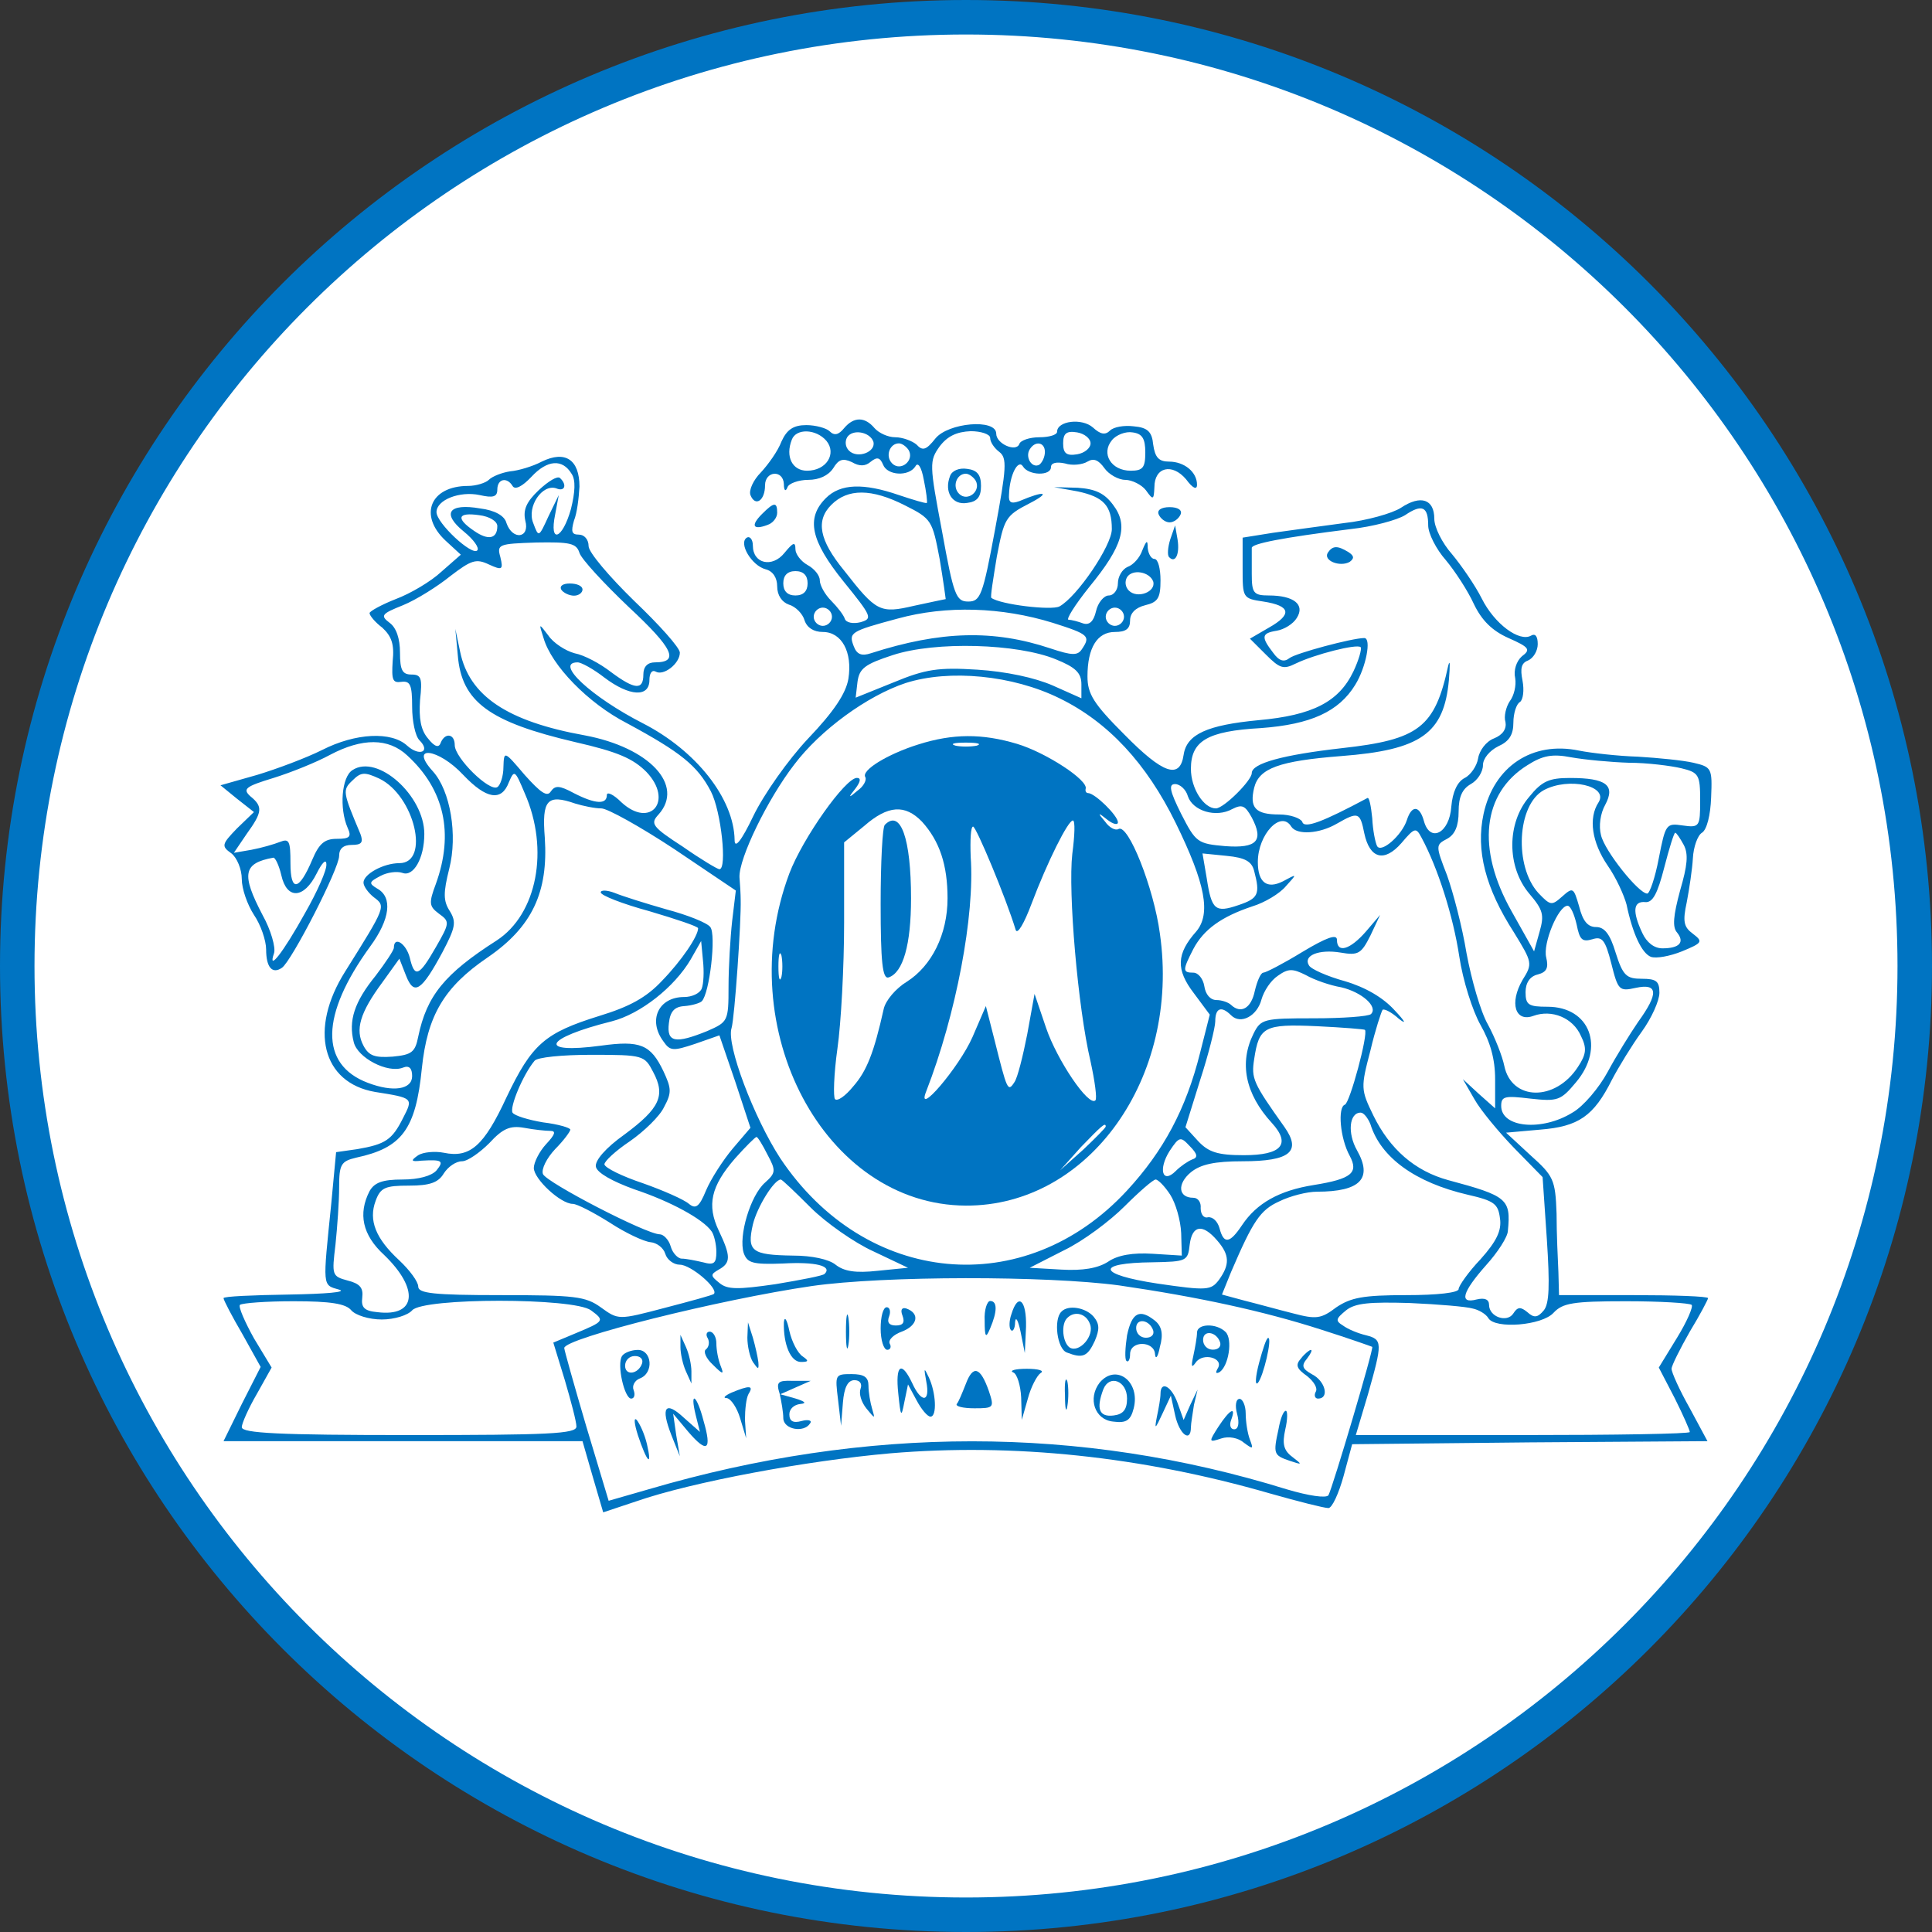 <svg width="56" height="56" viewBox="0 0 56 56" fill="none" xmlns="http://www.w3.org/2000/svg">
<rect x="0" y="0" width="56" height="56" fill="#333333" stroke="none"/>
<g clip-path="url(#clip0_4725_418)">
<path d="M28 0.5C43.188 0.5 55.5 12.812 55.5 28C55.5 43.188 43.188 55.5 28 55.5C12.812 55.5 0.5 43.188 0.5 28C0.5 12.812 12.812 0.5 28 0.5Z" fill="white" stroke="#0074C2"/>
<path d="M24.467 12.41C24.309 12.604 24.185 12.639 24.044 12.498C23.956 12.41 23.639 12.322 23.374 12.322C23.004 12.322 22.81 12.445 22.651 12.798C22.545 13.08 22.263 13.468 22.051 13.697C21.84 13.909 21.699 14.209 21.752 14.35C21.893 14.703 22.175 14.508 22.175 14.068C22.175 13.644 22.704 13.609 22.721 14.032C22.721 14.226 22.774 14.262 22.827 14.12C22.863 14.015 23.145 13.909 23.427 13.909C23.744 13.909 24.009 13.785 24.15 13.574C24.309 13.309 24.432 13.274 24.697 13.397C24.908 13.521 25.085 13.521 25.243 13.38C25.42 13.239 25.508 13.256 25.596 13.468C25.719 13.785 26.337 13.821 26.531 13.521C26.601 13.38 26.707 13.521 26.777 13.909C26.848 14.244 26.883 14.544 26.866 14.579C26.831 14.597 26.478 14.491 26.055 14.35C25.032 13.997 24.361 14.015 23.938 14.438C23.356 15.02 23.497 15.672 24.45 16.854C25.279 17.877 25.296 17.93 24.944 18.035C24.732 18.088 24.52 18.053 24.485 17.93C24.45 17.824 24.273 17.595 24.097 17.418C23.903 17.224 23.762 16.96 23.762 16.819C23.762 16.678 23.603 16.484 23.409 16.378C23.215 16.272 23.056 16.06 23.056 15.919C23.056 15.69 22.986 15.725 22.739 16.025C22.386 16.466 21.822 16.343 21.822 15.813C21.822 15.637 21.734 15.531 21.646 15.584C21.399 15.743 21.787 16.395 22.192 16.501C22.404 16.554 22.527 16.748 22.527 16.995C22.527 17.26 22.669 17.454 22.863 17.524C23.056 17.577 23.268 17.789 23.321 17.983C23.392 18.194 23.586 18.318 23.85 18.318C24.397 18.318 24.714 18.9 24.591 19.676C24.52 20.099 24.168 20.628 23.427 21.404C22.845 22.021 22.14 23.026 21.84 23.643C21.487 24.384 21.293 24.613 21.293 24.349C21.275 23.15 20.182 21.757 18.63 20.963C17.149 20.205 16.055 19.199 16.743 19.199C16.849 19.199 17.202 19.393 17.519 19.64C18.242 20.187 18.824 20.222 18.824 19.711C18.824 19.517 18.895 19.411 19 19.464C19.23 19.605 19.706 19.235 19.706 18.917C19.706 18.776 19.106 18.106 18.383 17.418C17.66 16.713 17.061 16.008 17.061 15.831C17.061 15.637 16.937 15.496 16.778 15.496C16.567 15.496 16.549 15.408 16.637 15.09C16.725 14.879 16.778 14.438 16.796 14.103C16.796 13.327 16.39 13.045 15.703 13.38C15.438 13.521 15.015 13.644 14.786 13.662C14.556 13.697 14.274 13.803 14.168 13.909C14.08 13.997 13.798 14.085 13.569 14.085C12.475 14.085 12.123 14.932 12.916 15.672L13.357 16.078L12.793 16.572C12.493 16.854 11.893 17.207 11.47 17.365C11.065 17.524 10.712 17.718 10.712 17.771C10.712 17.841 10.87 18.035 11.082 18.194C11.347 18.441 11.435 18.67 11.382 19.164C11.347 19.711 11.382 19.799 11.629 19.764C11.893 19.729 11.946 19.852 11.946 20.487C11.946 20.892 12.034 21.333 12.158 21.457C12.493 21.792 12.158 21.933 11.805 21.616C11.347 21.192 10.306 21.245 9.336 21.739C8.878 21.968 8.031 22.286 7.449 22.462L6.391 22.762L6.867 23.15L7.361 23.538L6.867 24.014C6.426 24.472 6.409 24.525 6.709 24.737C6.867 24.86 7.008 25.195 7.008 25.478C7.008 25.76 7.167 26.218 7.361 26.518C7.555 26.8 7.714 27.259 7.714 27.523C7.714 28.035 7.89 28.246 8.172 28.052C8.454 27.858 9.83 25.178 9.83 24.808C9.83 24.596 9.953 24.49 10.2 24.49C10.482 24.49 10.536 24.419 10.447 24.173C9.936 22.956 9.918 22.903 10.218 22.621C10.465 22.374 10.571 22.374 10.994 22.568C12.017 23.062 12.475 25.019 11.576 25.019C11.117 25.019 10.536 25.337 10.536 25.583C10.536 25.689 10.677 25.883 10.835 26.007C11.188 26.271 11.188 26.271 10.006 28.158C8.948 29.834 9.336 31.385 10.87 31.65C11.982 31.826 11.982 31.826 11.682 32.408C11.364 33.043 11.17 33.167 10.359 33.308L9.742 33.396L9.601 34.895C9.354 37.328 9.336 37.24 9.83 37.381C10.077 37.452 9.442 37.505 8.384 37.523C7.326 37.54 6.479 37.575 6.479 37.628C6.479 37.681 6.726 38.157 7.026 38.669L7.555 39.621L7.008 40.697L6.479 41.773H11.682H16.884L17.184 42.813L17.484 43.836L18.436 43.519C20.058 42.954 23.392 42.337 25.808 42.125C29.37 41.825 33.091 42.214 36.812 43.289C37.623 43.519 38.382 43.712 38.505 43.712C38.611 43.712 38.805 43.289 38.946 42.778L39.193 41.861L44.342 41.808L49.492 41.773L48.98 40.82C48.681 40.291 48.451 39.78 48.451 39.674C48.451 39.586 48.698 39.092 48.98 38.598C49.28 38.105 49.509 37.664 49.509 37.628C49.509 37.575 48.539 37.54 47.358 37.54H45.189L45.171 36.87C45.154 36.517 45.118 35.741 45.118 35.177C45.083 34.189 45.03 34.084 44.36 33.484L43.654 32.831L44.642 32.743C45.753 32.655 46.194 32.355 46.723 31.297C46.917 30.927 47.305 30.292 47.587 29.904C47.869 29.516 48.099 29.005 48.099 28.775C48.099 28.44 48.01 28.37 47.587 28.37C47.146 28.37 47.041 28.282 46.829 27.611C46.67 27.082 46.511 26.871 46.264 26.871C46.018 26.871 45.877 26.694 45.771 26.271C45.612 25.724 45.594 25.707 45.277 25.989C44.977 26.254 44.942 26.254 44.589 25.883C43.884 25.107 43.972 23.326 44.748 22.903C45.471 22.515 46.635 22.779 46.335 23.256C46.035 23.714 46.141 24.419 46.6 25.09C46.846 25.442 47.076 25.954 47.146 26.218C47.323 27.065 47.587 27.629 47.852 27.735C48.01 27.788 48.398 27.717 48.751 27.576C49.351 27.329 49.368 27.294 49.069 27.065C48.804 26.871 48.769 26.712 48.892 26.148C48.963 25.777 49.051 25.195 49.069 24.878C49.086 24.543 49.21 24.208 49.333 24.137C49.474 24.049 49.58 23.626 49.598 23.114C49.633 22.268 49.615 22.233 49.086 22.109C48.786 22.039 48.063 21.968 47.481 21.933C46.899 21.915 46.123 21.827 45.771 21.757C44.413 21.474 43.302 22.215 43.002 23.591C42.773 24.649 43.055 25.742 43.884 27.029C44.413 27.894 44.431 27.929 44.131 28.405C43.743 29.075 43.919 29.64 44.448 29.445C44.977 29.252 45.594 29.498 45.824 30.027C46 30.38 45.982 30.557 45.736 30.927C45.083 31.932 43.813 31.915 43.602 30.892C43.549 30.627 43.337 30.08 43.126 29.692C42.914 29.322 42.649 28.387 42.508 27.629C42.385 26.871 42.12 25.866 41.944 25.372C41.609 24.508 41.609 24.49 41.944 24.314C42.173 24.19 42.279 23.943 42.279 23.52C42.279 23.097 42.385 22.868 42.632 22.727C42.826 22.621 42.984 22.374 42.984 22.18C42.984 21.986 43.178 21.757 43.425 21.633C43.743 21.492 43.866 21.298 43.866 20.945C43.866 20.681 43.954 20.399 44.06 20.346C44.148 20.275 44.184 20.011 44.131 19.729C44.06 19.376 44.095 19.217 44.289 19.146C44.448 19.076 44.572 18.864 44.572 18.67C44.572 18.441 44.501 18.353 44.378 18.424C44.042 18.617 43.319 18.088 42.949 17.348C42.755 16.96 42.349 16.378 42.085 16.06C41.803 15.743 41.574 15.284 41.574 15.037C41.574 14.473 41.186 14.332 40.604 14.72C40.357 14.879 39.616 15.09 38.964 15.161C38.311 15.249 37.394 15.373 36.9 15.443L36.018 15.584V16.466C36.018 17.33 36.018 17.348 36.618 17.436C37.412 17.559 37.465 17.806 36.777 18.194L36.23 18.512L36.689 18.97C37.094 19.376 37.2 19.411 37.553 19.235C38.099 18.97 39.334 18.653 39.44 18.759C39.475 18.811 39.387 19.129 39.228 19.464C38.805 20.346 38.047 20.734 36.477 20.875C34.996 21.016 34.396 21.28 34.308 21.88C34.202 22.603 33.708 22.427 32.597 21.298C31.698 20.399 31.521 20.116 31.521 19.605C31.521 18.776 31.804 18.318 32.315 18.318C32.633 18.318 32.756 18.23 32.756 17.983C32.756 17.771 32.915 17.612 33.197 17.542C33.567 17.454 33.638 17.33 33.638 16.819C33.638 16.484 33.567 16.201 33.461 16.201C33.373 16.201 33.285 16.06 33.267 15.884C33.267 15.637 33.232 15.655 33.109 15.955C33.038 16.166 32.844 16.378 32.685 16.431C32.527 16.501 32.403 16.713 32.403 16.907C32.403 17.101 32.28 17.26 32.139 17.26C31.998 17.26 31.821 17.471 31.768 17.718C31.698 18.018 31.574 18.124 31.398 18.071C31.257 18.018 31.063 17.965 30.975 17.965C30.887 17.965 31.151 17.542 31.574 17.013C32.544 15.831 32.721 15.232 32.262 14.632C32.015 14.297 31.751 14.173 31.239 14.138L30.552 14.12L31.239 14.244C31.98 14.403 32.227 14.649 32.227 15.337C32.227 15.813 31.222 17.295 30.71 17.577C30.481 17.7 29 17.524 28.735 17.33C28.7 17.312 28.788 16.783 28.894 16.131C29.105 15.037 29.141 14.949 29.828 14.597C30.481 14.262 30.287 14.209 29.546 14.526C29.299 14.614 29.229 14.561 29.247 14.332C29.264 13.768 29.511 13.292 29.652 13.521C29.811 13.785 30.463 13.803 30.463 13.539C30.463 13.415 30.622 13.38 30.869 13.433C31.081 13.503 31.38 13.468 31.521 13.38C31.698 13.274 31.839 13.327 32.015 13.574C32.139 13.75 32.421 13.909 32.615 13.909C32.809 13.909 33.091 14.05 33.214 14.209C33.426 14.508 33.444 14.491 33.461 14.12C33.461 13.539 33.973 13.415 34.378 13.891C34.572 14.156 34.696 14.209 34.696 14.05C34.696 13.68 34.325 13.38 33.885 13.38C33.585 13.38 33.479 13.256 33.426 12.886C33.391 12.516 33.267 12.392 32.862 12.357C32.58 12.322 32.28 12.375 32.174 12.48C32.033 12.621 31.892 12.586 31.68 12.392C31.363 12.11 30.64 12.198 30.64 12.516C30.64 12.604 30.41 12.674 30.128 12.674C29.846 12.674 29.582 12.763 29.546 12.868C29.458 13.115 28.876 12.868 28.876 12.569C28.876 12.128 27.483 12.251 27.113 12.71C26.848 13.045 26.742 13.08 26.566 12.886C26.442 12.78 26.16 12.674 25.949 12.674C25.737 12.674 25.473 12.551 25.349 12.41C25.067 12.075 24.75 12.075 24.467 12.41ZM23.956 12.78C24.256 13.15 23.956 13.644 23.392 13.644C22.968 13.644 22.757 13.239 22.951 12.745C23.074 12.41 23.656 12.428 23.956 12.78ZM25.314 12.798C25.402 13.098 24.855 13.309 24.608 13.062C24.503 12.957 24.485 12.798 24.555 12.674C24.714 12.428 25.208 12.516 25.314 12.798ZM28.7 12.692C28.7 12.816 28.823 12.992 28.964 13.098C29.194 13.274 29.176 13.556 28.841 15.355C28.488 17.26 28.418 17.436 28.065 17.436C27.712 17.436 27.642 17.26 27.307 15.408C26.936 13.45 26.936 13.362 27.236 12.939C27.465 12.639 27.73 12.516 28.136 12.498C28.435 12.498 28.7 12.586 28.7 12.692ZM31.61 12.851C31.61 12.992 31.433 13.133 31.222 13.168C30.904 13.221 30.816 13.133 30.816 12.851C30.816 12.569 30.904 12.48 31.222 12.533C31.433 12.569 31.61 12.71 31.61 12.851ZM33.197 13.115C33.197 13.556 33.126 13.644 32.773 13.644C32.209 13.644 31.909 13.15 32.227 12.763C32.35 12.604 32.633 12.498 32.826 12.533C33.109 12.569 33.197 12.71 33.197 13.115ZM26.337 13.045C26.513 13.345 26.107 13.68 25.86 13.433C25.649 13.221 25.79 12.851 26.055 12.851C26.143 12.851 26.266 12.939 26.337 13.045ZM30.287 13.098C30.287 13.239 30.216 13.397 30.128 13.468C29.917 13.591 29.705 13.256 29.846 13.027C30.005 12.763 30.287 12.816 30.287 13.098ZM16.567 13.732C16.69 13.909 16.672 14.262 16.549 14.755C16.302 15.637 15.914 15.778 16.091 14.914L16.196 14.35L15.897 14.967C15.614 15.584 15.614 15.584 15.456 15.161C15.262 14.685 15.72 14.015 16.126 14.156C16.373 14.262 16.443 14.05 16.232 13.856C16.161 13.785 15.897 13.944 15.614 14.209C15.262 14.544 15.156 14.773 15.226 15.09C15.367 15.602 14.856 15.672 14.68 15.161C14.627 14.949 14.345 14.791 13.921 14.738C13.004 14.579 12.793 14.879 13.445 15.408C13.727 15.637 13.904 15.884 13.833 15.955C13.675 16.113 12.652 15.161 12.652 14.844C12.652 14.491 13.322 14.226 13.904 14.35C14.292 14.438 14.415 14.403 14.415 14.191C14.415 13.874 14.697 13.821 14.856 14.085C14.927 14.209 15.138 14.103 15.403 13.821C15.861 13.327 16.302 13.292 16.567 13.732ZM26.231 14.649C27.007 15.037 27.024 15.09 27.236 16.201C27.342 16.836 27.412 17.348 27.412 17.365C27.395 17.365 26.989 17.454 26.495 17.559C25.508 17.789 25.402 17.736 24.467 16.537C23.744 15.655 23.639 15.09 24.097 14.632C24.573 14.156 25.261 14.156 26.231 14.649ZM41.397 15.232C41.397 15.461 41.627 15.919 41.909 16.237C42.173 16.554 42.544 17.119 42.72 17.506C42.949 17.983 43.249 18.282 43.725 18.494C44.325 18.759 44.378 18.829 44.113 19.023C43.954 19.164 43.866 19.429 43.919 19.658C43.954 19.87 43.884 20.169 43.76 20.328C43.654 20.487 43.584 20.769 43.637 20.928C43.672 21.122 43.566 21.298 43.302 21.404C43.072 21.492 42.879 21.757 42.843 21.986C42.808 22.197 42.632 22.462 42.455 22.55C42.244 22.656 42.103 22.956 42.067 23.379C42.014 24.155 41.45 24.437 41.274 23.802C41.15 23.344 40.921 23.326 40.78 23.767C40.639 24.208 40.039 24.737 39.916 24.525C39.863 24.419 39.792 24.067 39.775 23.714C39.739 23.361 39.687 23.097 39.634 23.132C38.346 23.82 37.8 24.032 37.747 23.82C37.694 23.714 37.394 23.608 37.077 23.608C36.389 23.608 36.212 23.414 36.353 22.832C36.495 22.268 37.077 22.056 38.875 21.915C41.186 21.739 41.856 21.263 41.997 19.711C42.032 19.288 42.032 19.094 41.979 19.288C41.591 21.086 41.133 21.439 38.893 21.686C37.182 21.88 36.283 22.127 36.283 22.409C36.283 22.621 35.472 23.432 35.242 23.432C34.89 23.432 34.519 22.85 34.519 22.286C34.519 21.474 34.996 21.192 36.547 21.104C37.994 20.998 38.805 20.628 39.281 19.852C39.598 19.34 39.757 18.494 39.545 18.494C39.193 18.494 37.553 18.935 37.376 19.076C37.218 19.199 37.077 19.164 36.9 18.917C36.547 18.459 36.565 18.353 37.006 18.282C37.218 18.247 37.482 18.088 37.588 17.912C37.835 17.524 37.5 17.26 36.777 17.26C36.336 17.26 36.283 17.189 36.283 16.642C36.283 16.307 36.283 15.972 36.283 15.884C36.265 15.761 37.165 15.584 39.14 15.337C39.792 15.267 40.498 15.073 40.727 14.932C41.221 14.597 41.397 14.685 41.397 15.232ZM14.415 15.249C14.415 15.62 14.151 15.672 13.745 15.39C13.198 15.02 13.269 14.844 13.886 14.932C14.186 14.967 14.415 15.108 14.415 15.249ZM16.796 16.025C16.849 16.201 17.501 16.907 18.224 17.595C19.512 18.794 19.706 19.199 18.983 19.199C18.771 19.199 18.648 19.323 18.648 19.552C18.648 20.011 18.401 19.993 17.713 19.482C17.396 19.235 16.937 18.988 16.655 18.935C16.39 18.864 16.038 18.635 15.897 18.424C15.614 18.053 15.614 18.053 15.755 18.494C15.985 19.288 17.043 20.381 18.172 20.963C19.741 21.809 20.217 22.197 20.605 22.938C20.905 23.52 21.081 25.195 20.852 25.195C20.799 25.195 20.323 24.913 19.794 24.543C18.895 23.961 18.842 23.873 19.089 23.608C19.847 22.762 18.824 21.668 16.955 21.316C14.697 20.91 13.604 20.169 13.339 18.9L13.198 18.23L13.269 18.988C13.375 20.346 14.186 20.928 16.672 21.51C17.907 21.792 18.348 21.986 18.736 22.374C19.529 23.203 18.859 24.032 18.013 23.256C17.784 23.026 17.59 22.938 17.59 23.044C17.59 23.326 17.255 23.308 16.637 22.991C16.214 22.762 16.091 22.762 15.967 22.938C15.861 23.114 15.667 22.973 15.209 22.462C14.609 21.757 14.609 21.757 14.592 22.233C14.592 22.497 14.503 22.762 14.415 22.815C14.186 22.956 13.181 21.968 13.181 21.598C13.181 21.263 12.899 21.227 12.775 21.527C12.722 21.686 12.599 21.651 12.405 21.404C12.193 21.157 12.14 20.822 12.175 20.293C12.246 19.658 12.211 19.552 11.929 19.552C11.664 19.552 11.594 19.429 11.594 18.917C11.594 18.512 11.488 18.194 11.294 18.053C11.012 17.841 11.065 17.789 11.682 17.542C12.07 17.383 12.687 16.995 13.057 16.695C13.657 16.237 13.798 16.184 14.168 16.36C14.556 16.537 14.592 16.519 14.503 16.148C14.398 15.778 14.45 15.761 15.544 15.725C16.514 15.708 16.708 15.743 16.796 16.025ZM23.409 16.907C23.409 17.136 23.286 17.26 23.056 17.26C22.827 17.26 22.704 17.136 22.704 16.907C22.704 16.678 22.827 16.554 23.056 16.554C23.286 16.554 23.409 16.678 23.409 16.907ZM33.426 16.854C33.514 17.154 32.968 17.365 32.721 17.119C32.615 17.013 32.597 16.854 32.668 16.73C32.826 16.484 33.32 16.572 33.426 16.854ZM24.115 17.877C24.115 18.018 23.991 18.141 23.85 18.141C23.709 18.141 23.586 18.018 23.586 17.877C23.586 17.736 23.709 17.612 23.85 17.612C23.991 17.612 24.115 17.736 24.115 17.877ZM30.516 18.053C31.574 18.388 31.61 18.441 31.363 18.811C31.239 19.006 31.081 19.006 30.446 18.794C28.806 18.247 27.271 18.282 25.243 18.935C24.979 19.023 24.838 18.97 24.75 18.741C24.591 18.335 24.644 18.3 26.019 17.93C27.43 17.542 29.035 17.595 30.516 18.053ZM32.58 17.877C32.58 18.018 32.456 18.141 32.315 18.141C32.174 18.141 32.05 18.018 32.05 17.877C32.05 17.736 32.174 17.612 32.315 17.612C32.456 17.612 32.58 17.736 32.58 17.877ZM30.604 19.111C31.169 19.34 31.345 19.499 31.345 19.834V20.24L30.516 19.87C29.987 19.64 29.158 19.464 28.329 19.411C27.201 19.34 26.831 19.393 25.896 19.781L24.802 20.222L24.855 19.764C24.908 19.376 25.067 19.252 25.878 18.988C27.113 18.582 29.493 18.653 30.604 19.111ZM30.71 20.24C32.121 20.928 33.232 22.127 34.079 23.855C34.943 25.619 35.101 26.483 34.678 26.994C34.096 27.647 34.079 28.105 34.608 28.793L35.066 29.41L34.784 30.521C34.378 32.144 33.726 33.361 32.668 34.507C29.705 37.717 25.085 37.276 22.616 33.572C21.857 32.408 21.046 30.274 21.205 29.798C21.293 29.498 21.487 26.712 21.469 26.077C21.469 25.936 21.452 25.636 21.434 25.425C21.416 24.878 22.245 23.167 23.021 22.162C23.779 21.157 25.137 20.169 26.248 19.799C27.518 19.393 29.352 19.57 30.71 20.24ZM11.805 21.898C12.881 22.885 13.163 24.155 12.634 25.619C12.422 26.183 12.44 26.271 12.722 26.483C13.04 26.712 13.04 26.747 12.634 27.453C12.14 28.317 12.017 28.352 11.876 27.753C11.77 27.347 11.417 27.118 11.417 27.47C11.417 27.541 11.17 27.911 10.888 28.282C10.271 29.04 10.095 29.587 10.253 30.204C10.359 30.662 11.241 31.121 11.682 30.945C11.858 30.874 11.946 30.962 11.946 31.191C11.946 31.579 11.4 31.668 10.659 31.385C9.266 30.856 9.283 29.428 10.729 27.435C11.311 26.642 11.382 26.007 10.941 25.76C10.677 25.601 10.694 25.566 11.029 25.389C11.223 25.284 11.505 25.248 11.664 25.301C11.982 25.425 12.299 24.878 12.299 24.173C12.299 23.062 10.941 21.845 10.218 22.321C9.901 22.515 9.83 23.432 10.077 23.996C10.2 24.261 10.13 24.314 9.759 24.314C9.407 24.314 9.248 24.455 9.054 24.913C8.666 25.83 8.419 25.866 8.419 25.019C8.419 24.384 8.384 24.296 8.119 24.402C7.943 24.472 7.573 24.578 7.291 24.631L6.779 24.719L7.149 24.173C7.608 23.538 7.626 23.379 7.255 23.079C7.026 22.868 7.114 22.797 7.925 22.55C8.437 22.391 9.178 22.092 9.566 21.88C10.5 21.386 11.258 21.386 11.805 21.898ZM13.428 22.462C14.098 23.167 14.539 23.238 14.75 22.674C14.909 22.303 14.927 22.321 15.209 22.991C15.932 24.631 15.562 26.5 14.398 27.259C12.881 28.229 12.37 28.864 12.123 30.045C12.034 30.504 11.929 30.574 11.382 30.627C10.87 30.662 10.694 30.61 10.536 30.31C10.289 29.851 10.43 29.357 11.082 28.476L11.576 27.788L11.77 28.282C11.999 28.864 12.211 28.74 12.828 27.594C13.198 26.888 13.234 26.73 13.04 26.412C12.846 26.113 12.846 25.883 13.022 25.178C13.269 24.208 13.057 22.921 12.546 22.356C11.841 21.58 12.705 21.686 13.428 22.462ZM47.217 22.109C47.746 22.109 48.434 22.197 48.733 22.268C49.245 22.391 49.28 22.462 49.28 23.203C49.28 23.961 49.263 23.996 48.769 23.926C48.293 23.855 48.275 23.89 48.081 24.878C47.975 25.442 47.816 25.901 47.746 25.901C47.499 25.901 46.511 24.666 46.406 24.208C46.335 23.943 46.388 23.573 46.529 23.326C46.829 22.762 46.564 22.55 45.506 22.55C44.907 22.55 44.695 22.638 44.325 23.097C43.672 23.855 43.672 25.125 44.325 25.901C44.73 26.377 44.766 26.518 44.624 27.012L44.466 27.576L43.813 26.412C42.79 24.596 42.967 22.991 44.272 22.18C44.713 21.898 44.995 21.845 45.541 21.951C45.929 22.021 46.688 22.092 47.217 22.109ZM34.431 23.079C34.572 23.503 35.242 23.714 35.719 23.45C36.001 23.308 36.089 23.344 36.283 23.696C36.636 24.367 36.442 24.596 35.507 24.525C34.713 24.455 34.66 24.419 34.237 23.591C33.902 22.921 33.867 22.727 34.061 22.727C34.202 22.727 34.378 22.885 34.431 23.079ZM17.431 23.432C17.607 23.432 18.559 23.961 19.547 24.613L21.328 25.813L21.222 26.694C21.169 27.171 21.117 28.035 21.117 28.599C21.117 29.604 21.099 29.622 20.499 29.886C19.582 30.257 19.318 30.221 19.388 29.657C19.424 29.322 19.547 29.181 19.829 29.163C20.058 29.146 20.288 29.075 20.341 29.022C20.57 28.793 20.764 27.082 20.588 26.871C20.499 26.747 19.917 26.518 19.318 26.359C18.701 26.183 18.03 25.971 17.819 25.883C17.59 25.795 17.413 25.795 17.413 25.866C17.413 25.954 18.048 26.201 18.824 26.412C19.6 26.642 20.235 26.853 20.235 26.906C20.235 27.135 19.759 27.841 19.194 28.423C18.736 28.916 18.242 29.181 17.378 29.445C15.791 29.939 15.42 30.257 14.68 31.809C14.027 33.219 13.622 33.572 12.863 33.413C12.599 33.361 12.264 33.396 12.123 33.484C11.893 33.643 11.911 33.678 12.211 33.643C12.81 33.608 12.881 33.643 12.652 33.925C12.511 34.084 12.14 34.189 11.664 34.189C11.082 34.189 10.853 34.278 10.712 34.525C10.377 35.177 10.5 35.794 11.135 36.376C12.158 37.364 12.07 38.175 10.941 38.034C10.553 37.999 10.465 37.893 10.5 37.611C10.536 37.328 10.43 37.205 10.077 37.117C9.618 36.993 9.618 36.958 9.724 36.076C9.777 35.565 9.83 34.824 9.83 34.419C9.83 33.749 9.883 33.66 10.324 33.555C11.646 33.272 12.052 32.743 12.228 30.962C12.387 29.445 12.863 28.617 14.133 27.753C15.42 26.871 15.897 25.866 15.791 24.278C15.703 23.185 15.861 23.009 16.672 23.291C16.902 23.361 17.237 23.432 17.431 23.432ZM39.545 24.155C39.704 24.896 40.127 25.002 40.621 24.437C41.009 23.979 41.044 23.979 41.203 24.278C41.679 25.16 42.12 26.553 42.297 27.717C42.402 28.423 42.685 29.305 42.914 29.71C43.196 30.204 43.337 30.698 43.337 31.28V32.126L42.861 31.703L42.402 31.28L42.737 31.862C42.914 32.179 43.443 32.814 43.884 33.272L44.713 34.119L44.836 35.918C44.924 37.258 44.907 37.787 44.748 37.981C44.572 38.193 44.466 38.21 44.272 38.034C44.078 37.875 43.99 37.875 43.866 38.069C43.69 38.351 43.161 38.175 43.161 37.822C43.161 37.664 43.037 37.611 42.808 37.664C42.279 37.805 42.385 37.452 43.072 36.676C43.408 36.306 43.707 35.847 43.707 35.671C43.796 34.754 43.69 34.666 41.979 34.207C41.009 33.943 40.286 33.308 39.81 32.338C39.44 31.579 39.44 31.526 39.722 30.451C39.863 29.851 40.039 29.322 40.075 29.269C40.127 29.234 40.339 29.34 40.551 29.534C40.78 29.71 40.727 29.604 40.427 29.287C40.092 28.916 39.581 28.617 38.981 28.44C38.47 28.299 37.994 28.088 37.941 27.982C37.764 27.7 38.223 27.506 38.858 27.611C39.369 27.7 39.457 27.647 39.722 27.118L40.004 26.518L39.598 26.994C39.14 27.523 38.752 27.647 38.752 27.241C38.752 27.065 38.452 27.171 37.747 27.594C37.2 27.929 36.689 28.193 36.618 28.193C36.547 28.193 36.442 28.423 36.371 28.723C36.265 29.234 35.965 29.393 35.683 29.128C35.613 29.058 35.419 28.987 35.26 28.987C35.084 28.987 34.943 28.828 34.907 28.581C34.872 28.37 34.731 28.193 34.59 28.193C34.273 28.193 34.273 28.123 34.59 27.506C34.89 26.941 35.401 26.571 36.301 26.271C36.653 26.165 37.094 25.901 37.27 25.689C37.606 25.319 37.606 25.319 37.182 25.548C36.724 25.777 36.459 25.583 36.459 24.984C36.459 24.19 37.13 23.467 37.429 23.961C37.588 24.208 38.24 24.173 38.752 23.873C39.369 23.52 39.422 23.538 39.545 24.155ZM48.804 24.49C48.945 24.755 48.91 25.09 48.698 25.813C48.504 26.536 48.469 26.871 48.61 27.029C48.839 27.312 48.681 27.488 48.187 27.488C47.94 27.488 47.728 27.312 47.605 27.047C47.305 26.412 47.34 26.113 47.693 26.148C47.905 26.165 48.046 25.901 48.24 25.142C48.381 24.596 48.522 24.137 48.557 24.137C48.592 24.137 48.698 24.296 48.804 24.49ZM36.353 25.248C36.53 25.919 36.477 26.042 35.895 26.236C35.225 26.465 35.119 26.377 34.978 25.46L34.855 24.737L35.56 24.808C36.089 24.86 36.283 24.966 36.353 25.248ZM8.155 25.372C8.313 26.077 8.807 26.06 9.178 25.319C9.336 25.002 9.46 24.878 9.46 25.054C9.477 25.213 9.195 25.848 8.842 26.465C8.208 27.611 7.749 28.193 7.943 27.629C7.996 27.47 7.855 26.959 7.608 26.518C6.991 25.337 7.044 25.019 7.925 24.86C7.978 24.86 8.084 25.072 8.155 25.372ZM45.7 26.8C45.788 27.241 45.859 27.312 46.159 27.224C46.441 27.135 46.529 27.241 46.705 27.929C46.899 28.705 46.935 28.74 47.411 28.634C48.063 28.493 48.081 28.793 47.481 29.622C47.252 29.957 46.846 30.61 46.6 31.068C46.353 31.526 45.894 32.073 45.577 32.25C44.695 32.796 43.513 32.69 43.513 32.056C43.513 31.773 43.619 31.756 44.36 31.844C45.154 31.932 45.242 31.897 45.683 31.368C46.529 30.363 46.088 29.181 44.854 29.181C44.307 29.181 44.219 29.128 44.219 28.758C44.219 28.493 44.342 28.299 44.572 28.246C44.836 28.176 44.889 28.052 44.818 27.753C44.713 27.347 45.171 26.254 45.436 26.254C45.524 26.254 45.63 26.5 45.7 26.8ZM20.341 28.652C20.288 28.793 20.058 28.899 19.829 28.899C19.089 28.899 18.771 29.569 19.23 30.186C19.424 30.468 19.512 30.468 20.147 30.257L20.852 30.01L21.311 31.35L21.752 32.69L21.24 33.29C20.958 33.625 20.605 34.172 20.464 34.507C20.27 34.983 20.164 35.054 19.97 34.895C19.829 34.771 19.23 34.507 18.63 34.295C18.048 34.101 17.537 33.854 17.519 33.749C17.519 33.66 17.837 33.361 18.26 33.078C18.665 32.796 19.124 32.355 19.247 32.091C19.477 31.668 19.459 31.544 19.23 31.05C18.859 30.274 18.559 30.151 17.413 30.31C15.562 30.557 15.755 30.098 17.731 29.604C18.559 29.393 19.547 28.617 20.023 27.805L20.323 27.276L20.376 27.841C20.411 28.158 20.394 28.511 20.341 28.652ZM38.875 28.617C39.475 28.758 39.951 29.181 39.739 29.393C39.669 29.463 38.911 29.516 38.082 29.516C36.636 29.516 36.547 29.534 36.336 29.957C35.913 30.803 36.089 31.703 36.865 32.549C37.429 33.167 37.147 33.484 36.054 33.484C35.295 33.484 35.031 33.396 34.731 33.078L34.361 32.673L34.784 31.315C35.031 30.557 35.225 29.781 35.225 29.604C35.225 29.216 35.401 29.146 35.683 29.428C35.965 29.71 36.442 29.445 36.565 28.969C36.636 28.723 36.83 28.423 37.041 28.282C37.341 28.07 37.465 28.07 37.852 28.264C38.099 28.405 38.558 28.564 38.875 28.617ZM39.563 29.851C39.669 29.957 39.122 31.985 38.981 32.02C38.77 32.091 38.84 32.99 39.122 33.502C39.387 33.995 39.175 34.172 38.082 34.348C37.077 34.507 36.424 34.877 36.001 35.512C35.648 36.041 35.472 36.076 35.348 35.6C35.295 35.406 35.154 35.265 35.013 35.283C34.89 35.318 34.802 35.195 34.802 35.018C34.819 34.86 34.731 34.718 34.59 34.718C34.149 34.718 34.114 34.313 34.519 33.978C34.802 33.749 35.207 33.66 36.018 33.66C37.394 33.66 37.729 33.378 37.235 32.673C36.318 31.385 36.265 31.262 36.353 30.698C36.495 29.763 36.636 29.675 38.17 29.745C38.928 29.781 39.563 29.834 39.563 29.851ZM18.93 31.068C19.3 31.756 19.124 32.126 18.101 32.884C17.554 33.272 17.237 33.643 17.272 33.819C17.307 33.995 17.748 34.242 18.383 34.472C19.441 34.824 20.376 35.336 20.623 35.688C20.693 35.777 20.764 36.059 20.764 36.288C20.764 36.623 20.693 36.676 20.376 36.588C20.147 36.535 19.882 36.482 19.759 36.482C19.653 36.482 19.494 36.323 19.441 36.129C19.388 35.935 19.23 35.777 19.124 35.777C18.736 35.777 15.844 34.278 15.738 34.031C15.685 33.89 15.844 33.572 16.091 33.308C16.337 33.061 16.531 32.796 16.531 32.743C16.531 32.69 16.179 32.585 15.738 32.532C15.315 32.461 14.909 32.338 14.856 32.25C14.768 32.091 15.156 31.156 15.491 30.751C15.562 30.645 16.302 30.574 17.149 30.574C18.648 30.574 18.683 30.592 18.93 31.068ZM39.722 32.585C40.022 33.555 41.027 34.278 42.544 34.63C43.319 34.807 43.425 34.895 43.478 35.318C43.531 35.671 43.372 35.988 42.914 36.5C42.561 36.87 42.279 37.276 42.279 37.364C42.279 37.47 41.662 37.54 40.762 37.54C39.51 37.54 39.157 37.611 38.734 37.893C38.293 38.228 38.152 38.246 37.482 38.069C37.059 37.963 36.424 37.787 36.071 37.699L35.419 37.523L35.683 36.87C36.318 35.389 36.53 35.071 37.077 34.824C37.394 34.666 37.888 34.542 38.17 34.542C39.44 34.542 39.792 34.154 39.334 33.343C39.052 32.849 39.105 32.25 39.44 32.25C39.528 32.25 39.651 32.408 39.722 32.585ZM15.95 32.779C16.126 32.779 16.091 32.884 15.826 33.167C15.632 33.378 15.473 33.696 15.473 33.854C15.473 34.172 16.249 34.895 16.602 34.895C16.725 34.895 17.202 35.142 17.678 35.441C18.136 35.741 18.665 35.988 18.859 36.006C19.036 36.023 19.23 36.165 19.283 36.341C19.335 36.517 19.529 36.658 19.706 36.658C20.023 36.658 20.834 37.346 20.693 37.505C20.658 37.54 20.006 37.717 19.265 37.91C17.925 38.263 17.925 38.263 17.413 37.893C16.972 37.575 16.655 37.54 14.521 37.54C12.563 37.54 12.123 37.487 12.123 37.293C12.123 37.152 11.876 36.817 11.576 36.535C10.888 35.9 10.677 35.371 10.888 34.807C11.029 34.419 11.17 34.366 11.858 34.366C12.458 34.366 12.705 34.278 12.863 34.013C12.987 33.819 13.216 33.66 13.392 33.66C13.551 33.66 13.904 33.413 14.186 33.131C14.574 32.708 14.786 32.62 15.191 32.69C15.473 32.743 15.808 32.779 15.95 32.779ZM22.245 33.466C22.492 33.925 22.492 33.995 22.175 34.278C21.752 34.648 21.399 35.83 21.558 36.323C21.663 36.605 21.804 36.658 22.704 36.623C23.639 36.57 24.132 36.694 23.903 36.923C23.868 36.976 23.215 37.099 22.474 37.223C21.381 37.381 21.081 37.381 20.852 37.187C20.588 36.976 20.588 36.941 20.834 36.8C21.187 36.605 21.187 36.411 20.834 35.671C20.482 34.93 20.605 34.383 21.311 33.572C21.61 33.237 21.893 32.955 21.928 32.955C21.963 32.955 22.104 33.184 22.245 33.466ZM34.555 33.608C34.431 33.66 34.22 33.801 34.079 33.943C33.691 34.331 33.567 33.89 33.902 33.361C34.184 32.937 34.22 32.937 34.484 33.219C34.713 33.449 34.731 33.555 34.555 33.608ZM23.497 35.001C23.938 35.441 24.767 36.023 25.314 36.27L26.319 36.747L25.437 36.835C24.802 36.905 24.467 36.852 24.22 36.658C24.026 36.5 23.533 36.394 22.986 36.394C21.787 36.376 21.646 36.27 21.822 35.494C21.945 34.983 22.439 34.189 22.633 34.189C22.669 34.189 23.056 34.56 23.497 35.001ZM33.92 34.63C34.079 34.877 34.22 35.371 34.237 35.741L34.255 36.394L33.408 36.341C32.844 36.306 32.403 36.376 32.121 36.57C31.821 36.764 31.38 36.835 30.763 36.8L29.846 36.747L30.851 36.235C31.398 35.971 32.174 35.389 32.597 34.965C33.02 34.542 33.426 34.189 33.497 34.189C33.567 34.189 33.761 34.383 33.92 34.63ZM35.278 35.953C35.648 36.376 35.648 36.658 35.331 37.099C35.101 37.399 34.996 37.417 33.55 37.205C31.804 36.941 31.733 36.605 33.408 36.588C34.396 36.57 34.431 36.553 34.484 36.076C34.555 35.512 34.855 35.459 35.278 35.953ZM32.438 37.258C34.731 37.593 36.618 37.999 38.311 38.545C39.087 38.792 39.739 39.022 39.775 39.039C39.828 39.074 38.629 43.113 38.505 43.342C38.434 43.43 37.941 43.36 37.288 43.166C31.31 41.314 25.12 41.314 18.806 43.166L17.642 43.501L16.99 41.332C16.637 40.133 16.355 39.127 16.355 39.074C16.355 38.792 20.87 37.664 23.533 37.276C25.631 36.976 30.34 36.976 32.438 37.258ZM10.183 37.981C10.306 38.122 10.694 38.246 11.065 38.246C11.435 38.246 11.823 38.122 11.946 37.981C12.264 37.611 16.637 37.611 17.131 37.981C17.537 38.281 17.519 38.298 16.672 38.651L16.038 38.916L16.373 40.009C16.549 40.609 16.708 41.208 16.708 41.349C16.708 41.561 15.914 41.596 11.858 41.596C8.102 41.596 7.008 41.543 7.008 41.367C7.008 41.261 7.202 40.82 7.449 40.397L7.873 39.639L7.361 38.792C7.097 38.316 6.903 37.875 6.955 37.822C7.026 37.769 7.714 37.717 8.507 37.717C9.583 37.717 10.024 37.787 10.183 37.981ZM42.685 37.928C42.861 37.963 43.072 38.087 43.143 38.21C43.337 38.528 44.695 38.422 45.03 38.052C45.295 37.769 45.594 37.717 47.129 37.717C48.116 37.717 48.963 37.769 49.033 37.822C49.086 37.875 48.892 38.316 48.61 38.775L48.081 39.639L48.539 40.52C48.786 41.014 48.98 41.455 48.98 41.508C48.98 41.561 46.811 41.596 44.148 41.596H39.299L39.651 40.415C40.075 38.916 40.075 38.828 39.598 38.704C39.369 38.651 39.069 38.528 38.928 38.422C38.699 38.281 38.717 38.228 39.016 37.981C39.281 37.769 39.704 37.734 40.868 37.769C41.697 37.805 42.508 37.875 42.685 37.928Z" fill="#0074C2"/>
<path d="M27.536 13.802C27.36 14.26 27.606 14.648 28.03 14.578C28.329 14.542 28.435 14.401 28.435 14.084C28.435 13.766 28.329 13.625 28.03 13.59C27.8 13.555 27.589 13.643 27.536 13.802ZM28.276 13.925C28.453 14.225 28.047 14.56 27.8 14.313C27.589 14.101 27.73 13.731 27.994 13.731C28.083 13.731 28.206 13.819 28.276 13.925Z" fill="#0074C2"/>
<path d="M38.487 16.021C38.346 16.251 38.84 16.445 39.122 16.286C39.263 16.18 39.246 16.11 39.087 16.004C38.77 15.81 38.629 15.81 38.487 16.021Z" fill="#0074C2"/>
<path d="M16.267 17.089C16.32 17.177 16.496 17.266 16.637 17.266C16.778 17.266 16.884 17.177 16.884 17.089C16.884 16.983 16.725 16.913 16.514 16.913C16.32 16.913 16.214 16.983 16.267 17.089Z" fill="#0074C2"/>
<path d="M26.619 21.578C25.719 21.86 24.944 22.336 25.085 22.53C25.12 22.618 25.032 22.794 24.855 22.918C24.591 23.147 24.573 23.13 24.802 22.847C24.944 22.654 24.961 22.548 24.838 22.548C24.503 22.548 23.268 24.294 22.88 25.316C21.187 29.831 23.903 34.928 27.994 34.945C31.557 34.963 34.22 31.242 33.62 27.062C33.444 25.74 32.703 23.87 32.421 24.029C32.333 24.082 32.156 23.994 32.033 23.817C31.804 23.553 31.821 23.535 32.103 23.765C32.262 23.888 32.403 23.923 32.403 23.835C32.403 23.641 31.733 22.988 31.539 22.988C31.486 22.988 31.451 22.936 31.468 22.865C31.557 22.618 30.305 21.807 29.476 21.56C28.471 21.26 27.624 21.26 26.619 21.578ZM28.312 21.613C28.136 21.648 27.853 21.648 27.695 21.613C27.518 21.56 27.659 21.525 27.994 21.525C28.329 21.525 28.471 21.56 28.312 21.613ZM26.725 23.817C27.236 24.382 27.465 25.07 27.465 26.039C27.465 27.08 27.007 27.997 26.284 28.456C25.966 28.649 25.666 29.002 25.614 29.249C25.331 30.519 25.12 31.048 24.732 31.489C24.503 31.771 24.273 31.93 24.203 31.859C24.15 31.806 24.168 31.136 24.273 30.395C24.379 29.655 24.467 28.015 24.467 26.745V24.417L25.049 23.941C25.737 23.341 26.231 23.306 26.725 23.817ZM31.081 24.752C30.957 25.845 31.239 29.196 31.61 30.766C31.733 31.33 31.804 31.841 31.751 31.894C31.557 32.088 30.64 30.73 30.322 29.796L29.987 28.808L29.776 29.972C29.652 30.607 29.493 31.242 29.405 31.365C29.211 31.665 29.194 31.612 28.823 30.131L28.576 29.161L28.188 30.06C27.8 30.942 26.531 32.423 26.848 31.63C27.712 29.408 28.259 26.533 28.136 24.84C28.118 24.346 28.136 23.959 28.206 23.959C28.294 23.959 29.158 26.022 29.441 26.956C29.493 27.098 29.687 26.762 29.899 26.198C30.358 24.981 30.957 23.782 31.098 23.782C31.169 23.782 31.151 24.223 31.081 24.752ZM22.651 28.314C22.598 28.491 22.563 28.35 22.563 28.015C22.563 27.68 22.598 27.538 22.651 27.697C22.686 27.873 22.686 28.156 22.651 28.314ZM32.05 32.653C32.05 32.688 31.751 32.988 31.398 33.323L30.728 33.922L31.328 33.252C31.909 32.653 32.05 32.512 32.05 32.653Z" fill="#0074C2"/>
<path d="M25.649 23.906C25.578 23.959 25.526 24.999 25.526 26.198C25.526 27.874 25.578 28.385 25.755 28.332C26.178 28.191 26.407 27.38 26.407 26.04C26.407 24.311 26.107 23.447 25.649 23.906Z" fill="#0074C2"/>
<path d="M28.541 38.275C28.541 38.769 28.576 38.804 28.7 38.504C28.911 38.01 28.911 37.71 28.7 37.71C28.612 37.71 28.523 37.975 28.541 38.275Z" fill="#0074C2"/>
<path d="M29.317 38.09C29.247 38.284 29.247 38.496 29.299 38.549C29.352 38.619 29.423 38.513 29.423 38.319C29.441 38.143 29.511 38.266 29.582 38.602L29.705 39.219L29.74 38.46C29.758 37.684 29.511 37.455 29.317 38.09Z" fill="#0074C2"/>
<path d="M24.52 38.597C24.52 39.038 24.555 39.215 24.591 38.985C24.626 38.774 24.626 38.421 24.591 38.192C24.555 37.98 24.52 38.156 24.52 38.597Z" fill="#0074C2"/>
<path d="M25.526 38.508C25.526 38.843 25.614 39.125 25.719 39.125C25.808 39.125 25.843 39.037 25.79 38.949C25.737 38.843 25.896 38.684 26.143 38.596C26.601 38.42 26.672 38.067 26.266 37.926C26.143 37.891 26.09 37.961 26.16 38.137C26.231 38.331 26.178 38.42 25.966 38.42C25.772 38.42 25.702 38.331 25.772 38.155C25.825 38.014 25.79 37.891 25.702 37.891C25.596 37.891 25.526 38.173 25.526 38.508Z" fill="#0074C2"/>
<path d="M30.763 38.022C30.534 38.251 30.64 39.098 30.922 39.203C31.38 39.38 31.521 39.327 31.733 38.868C31.874 38.533 31.874 38.375 31.698 38.163C31.468 37.898 30.957 37.81 30.763 38.022ZM31.592 38.375C31.733 38.71 31.292 39.221 31.01 39.062C30.798 38.921 30.745 38.375 30.939 38.198C31.151 37.987 31.486 38.075 31.592 38.375Z" fill="#0074C2"/>
<path d="M22.721 38.33C22.704 38.965 22.915 39.477 23.215 39.477C23.445 39.477 23.445 39.441 23.268 39.318C23.127 39.23 22.951 38.895 22.88 38.577C22.81 38.242 22.739 38.136 22.721 38.33Z" fill="#0074C2"/>
<path d="M32.668 38.705C32.615 39.058 32.597 39.393 32.65 39.446C32.703 39.498 32.756 39.41 32.756 39.252C32.756 38.846 33.461 38.864 33.479 39.252C33.497 39.428 33.567 39.322 33.62 39.04C33.726 38.67 33.673 38.44 33.479 38.282C33.038 37.929 32.809 38.035 32.668 38.705ZM33.426 38.564C33.461 38.687 33.373 38.775 33.214 38.775C33.056 38.775 32.932 38.652 32.932 38.493C32.932 38.194 33.32 38.246 33.426 38.564Z" fill="#0074C2"/>
<path d="M21.663 38.771C21.663 39.018 21.734 39.335 21.822 39.477C21.981 39.706 21.998 39.706 21.981 39.477C21.963 39.335 21.893 39.018 21.822 38.771L21.681 38.33L21.663 38.771Z" fill="#0074C2"/>
<path d="M34.696 38.627C34.696 38.75 34.643 39.05 34.59 39.297C34.519 39.614 34.537 39.667 34.66 39.491C34.872 39.191 35.489 39.367 35.295 39.667C35.225 39.791 35.242 39.826 35.348 39.773C35.613 39.597 35.736 38.821 35.525 38.609C35.26 38.345 34.696 38.362 34.696 38.627ZM35.366 38.909C35.401 39.032 35.313 39.121 35.154 39.121C34.996 39.121 34.872 38.997 34.872 38.838C34.872 38.539 35.26 38.592 35.366 38.909Z" fill="#0074C2"/>
<path d="M20.517 38.794C20.57 38.899 20.552 39.04 20.464 39.111C20.376 39.164 20.464 39.375 20.658 39.552C20.958 39.852 20.993 39.852 20.887 39.587C20.817 39.411 20.764 39.129 20.764 38.934C20.764 38.758 20.676 38.599 20.57 38.599C20.482 38.599 20.447 38.688 20.517 38.794Z" fill="#0074C2"/>
<path d="M19.723 39.043C19.723 39.237 19.794 39.555 19.882 39.749L20.041 40.102V39.749C20.041 39.555 19.97 39.237 19.882 39.043L19.723 38.691V39.043Z" fill="#0074C2"/>
<path d="M36.495 39.503C36.389 39.908 36.371 40.173 36.459 40.085C36.618 39.908 36.883 38.78 36.759 38.78C36.706 38.78 36.6 39.115 36.495 39.503Z" fill="#0074C2"/>
<path d="M18.03 39.305C17.872 39.551 18.101 40.539 18.295 40.539C18.383 40.539 18.418 40.433 18.366 40.292C18.313 40.169 18.401 40.01 18.542 39.957C18.965 39.798 18.895 39.128 18.489 39.128C18.295 39.128 18.083 39.216 18.03 39.305ZM18.612 39.516C18.507 39.834 18.119 39.887 18.119 39.587C18.119 39.428 18.242 39.305 18.401 39.305C18.559 39.305 18.648 39.393 18.612 39.516Z" fill="#0074C2"/>
<path d="M37.711 39.375C37.535 39.569 37.588 39.675 37.888 39.887C38.082 40.045 38.205 40.239 38.135 40.345C38.082 40.451 38.117 40.539 38.205 40.539C38.54 40.539 38.417 40.028 38.029 39.834C37.747 39.675 37.711 39.587 37.888 39.375C37.994 39.234 38.047 39.128 37.994 39.128C37.958 39.128 37.817 39.234 37.711 39.375Z" fill="#0074C2"/>
<path d="M26.037 40.392C26.107 41.08 26.125 41.098 26.213 40.639L26.319 40.128L26.566 40.586C26.707 40.851 26.883 41.062 26.971 41.062C27.166 41.062 27.13 40.357 26.919 39.916C26.778 39.616 26.778 39.652 26.848 40.04C26.971 40.657 26.707 40.675 26.442 40.093C26.125 39.422 25.949 39.563 26.037 40.392Z" fill="#0074C2"/>
<path d="M27.994 40.115C27.889 40.379 27.783 40.644 27.73 40.697C27.695 40.767 27.924 40.82 28.241 40.82C28.806 40.82 28.823 40.803 28.665 40.327C28.418 39.621 28.206 39.551 27.994 40.115Z" fill="#0074C2"/>
<path d="M29.37 39.781C29.476 39.816 29.582 40.151 29.599 40.504L29.617 41.156L29.793 40.539C29.881 40.204 30.058 39.869 30.163 39.798C30.287 39.728 30.093 39.675 29.758 39.675C29.423 39.675 29.247 39.728 29.37 39.781Z" fill="#0074C2"/>
<path d="M24.291 40.57L24.379 41.328L24.432 40.658C24.467 40.217 24.573 40.005 24.767 40.005C24.926 40.005 24.996 40.111 24.944 40.252C24.891 40.394 24.961 40.64 25.12 40.834C25.367 41.134 25.367 41.134 25.279 40.834C25.226 40.658 25.173 40.358 25.173 40.164C25.173 39.917 25.049 39.829 24.679 39.829C24.203 39.829 24.203 39.847 24.291 40.57Z" fill="#0074C2"/>
<path d="M30.869 40.449C30.869 40.837 30.904 40.978 30.939 40.749C30.975 40.537 30.975 40.22 30.939 40.044C30.887 39.885 30.851 40.061 30.869 40.449Z" fill="#0074C2"/>
<path d="M31.874 40.076C31.521 40.535 31.733 41.152 32.262 41.205C32.65 41.258 32.773 41.169 32.862 40.817C33.056 40.041 32.35 39.512 31.874 40.076ZM32.668 40.535C32.668 40.852 32.562 40.993 32.28 41.028C31.857 41.081 31.768 40.834 31.98 40.27C32.156 39.829 32.668 40.023 32.668 40.535Z" fill="#0074C2"/>
<path d="M22.598 40.395C22.651 40.624 22.704 40.942 22.704 41.101C22.704 41.436 23.303 41.541 23.48 41.259C23.55 41.171 23.427 41.136 23.233 41.189C22.986 41.259 22.88 41.189 22.88 40.995C22.88 40.836 23.021 40.713 23.198 40.695C23.392 40.677 23.339 40.624 23.056 40.536L22.616 40.413L23.056 40.219L23.497 40.025H22.986C22.545 40.007 22.492 40.06 22.598 40.395Z" fill="#0074C2"/>
<path d="M21.205 40.365C21.011 40.453 20.94 40.524 21.064 40.524C21.187 40.541 21.363 40.806 21.452 41.105L21.628 41.688L21.593 41.158C21.593 40.859 21.628 40.524 21.699 40.4C21.857 40.153 21.716 40.153 21.205 40.365Z" fill="#0074C2"/>
<path d="M33.638 40.4C33.638 40.524 33.585 40.824 33.532 41.071C33.461 41.441 33.479 41.441 33.691 40.982L33.938 40.453L34.061 41.018C34.184 41.582 34.519 41.829 34.519 41.37C34.519 41.264 34.572 40.965 34.608 40.718L34.713 40.277L34.502 40.718L34.308 41.159L34.132 40.665C33.955 40.171 33.638 40.012 33.638 40.4Z" fill="#0074C2"/>
<path d="M20.164 41.012L20.288 41.505L19.829 41.1C19.283 40.589 19.142 40.782 19.459 41.594L19.706 42.211L19.6 41.594L19.512 40.977L19.953 41.505C20.499 42.14 20.64 42.035 20.394 41.188C20.2 40.43 19.988 40.289 20.164 41.012Z" fill="#0074C2"/>
<path d="M35.86 40.988C35.93 41.253 35.895 41.429 35.772 41.429C35.666 41.429 35.63 41.306 35.683 41.165C35.842 40.741 35.648 40.847 35.313 41.359C35.031 41.8 35.031 41.817 35.401 41.694C35.613 41.623 35.895 41.676 36.054 41.817C36.318 42.011 36.336 42.011 36.23 41.729C36.16 41.553 36.107 41.2 36.107 40.971C36.107 40.741 36.018 40.547 35.93 40.547C35.825 40.547 35.789 40.741 35.86 40.988Z" fill="#0074C2"/>
<path d="M37.059 41.422C36.9 42.145 36.918 42.181 37.376 42.34C37.747 42.463 37.764 42.463 37.465 42.234C37.2 42.04 37.165 41.846 37.253 41.44C37.324 41.14 37.324 40.893 37.271 40.893C37.2 40.893 37.112 41.123 37.059 41.422Z" fill="#0074C2"/>
<path d="M18.489 41.598C18.753 42.391 18.912 42.55 18.753 41.862C18.683 41.563 18.542 41.263 18.454 41.157C18.366 41.069 18.383 41.263 18.489 41.598Z" fill="#0074C2"/>
<path d="M22.087 14.899C21.752 15.234 21.822 15.375 22.245 15.216C22.404 15.163 22.527 15.005 22.527 14.863C22.527 14.546 22.439 14.546 22.087 14.899Z" fill="#0074C2"/>
<path d="M33.585 14.911C33.638 15.035 33.779 15.141 33.902 15.141C34.026 15.141 34.167 15.035 34.22 14.911C34.273 14.788 34.149 14.7 33.902 14.7C33.655 14.7 33.532 14.788 33.585 14.911Z" fill="#0074C2"/>
<path d="M33.92 15.635C33.849 15.864 33.832 16.093 33.885 16.146C34.061 16.34 34.202 16.076 34.132 15.635L34.061 15.229L33.92 15.635Z" fill="#0074C2"/>
</g>
<defs>
<clipPath id="clip0_4725_418">
<rect width="56" height="56" fill="white"/>
</clipPath>
</defs>
</svg>
